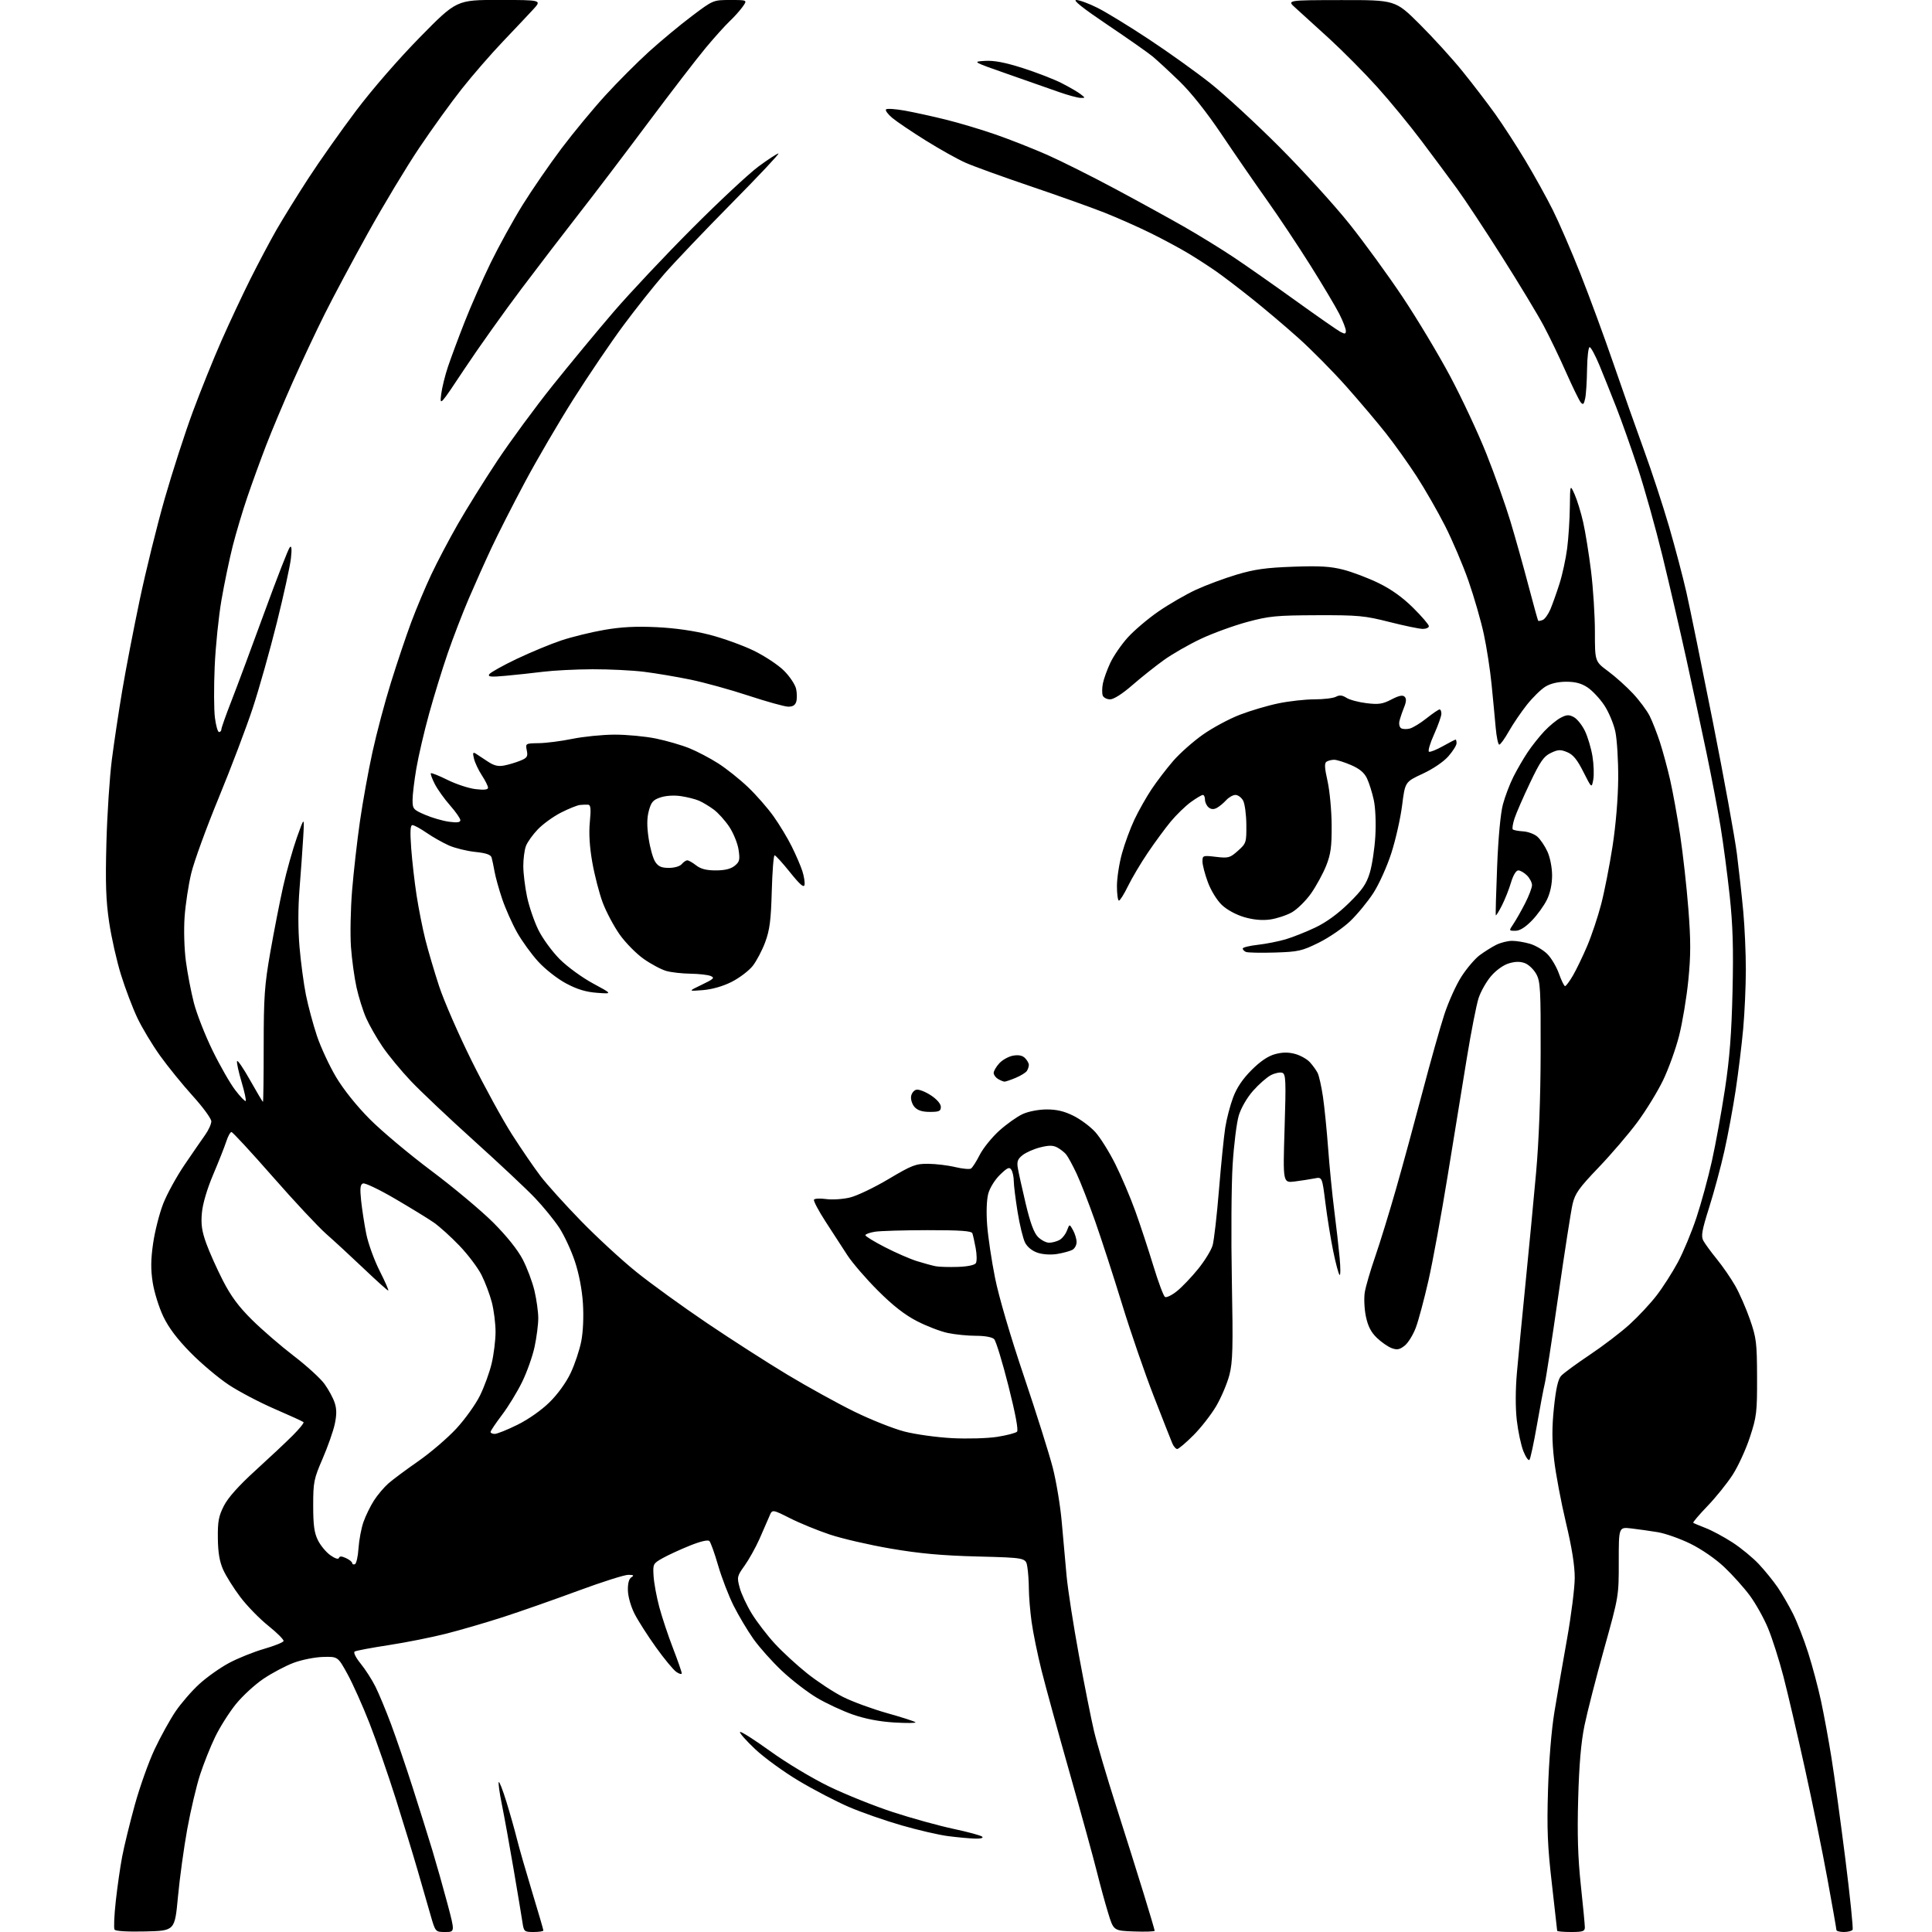 <?xml version="1.0" encoding="UTF-8" standalone="no"?>
<svg 
  version="1.1" 
  xmlns="http://www.w3.org/2000/svg" 
  xmlns:xlink="http://www.w3.org/1999/xlink" 
  xmlns:svg="http://www.w3.org/2000/svg"
  xmlns:rdf="http://www.w3.org/1999/02/22-rdf-syntax-ns#"
  xmlns:cc="http://creativecommons.org/ns#"
  xmlns:dc="http://purl.org/dc/elements/1.1/"
  viewBox="0 0 768 768"
  width="768"
  height="768"
>
<style>svg {background-color: white; }</style>"
<path stroke="none" fill="black" fill-rule="evenodd" d="M57.82,767.78C50.67,767.95 45.91,767.67 45.53,767.04C45.18,766.48 45.40,761.41 46.02,755.76C46.64,750.12 47.78,742.12 48.57,738.00C49.35,733.88 51.61,724.65 53.58,717.50C55.55,710.35 59.10,700.39 61.46,695.38C63.82,690.36 67.57,683.58 69.79,680.30C72.02,677.03 76.27,672.12 79.25,669.41C82.22,666.69 87.55,662.92 91.08,661.04C94.61,659.15 100.85,656.65 104.95,655.46C109.04,654.28 112.54,652.88 112.72,652.35C112.89,651.82 110.17,649.09 106.68,646.29C103.18,643.49 98.16,638.34 95.53,634.85C92.89,631.36 89.83,626.48 88.72,624.00C87.28,620.79 86.67,617.21 86.60,611.50C86.52,604.82 86.91,602.69 89.00,598.59C90.65,595.34 94.88,590.61 101.49,584.59C106.99,579.59 113.66,573.33 116.32,570.67C118.99,568.01 120.94,565.60 120.65,565.32C120.37,565.04 115.26,562.70 109.28,560.12C103.31,557.54 95.07,553.22 90.96,550.51C86.86,547.79 80.02,542.04 75.77,537.72C70.45,532.31 67.06,527.82 64.90,523.30C63.18,519.69 61.29,513.61 60.70,509.79C59.89,504.60 59.94,500.67 60.87,494.23C61.55,489.49 63.35,482.43 64.85,478.55C66.36,474.67 70.20,467.68 73.38,463.00C76.56,458.32 80.25,452.97 81.58,451.10C82.91,449.23 84.00,446.82 84.00,445.75C84.00,444.67 80.68,440.13 76.62,435.65C72.56,431.17 66.71,423.96 63.61,419.63C60.51,415.30 56.45,408.55 54.60,404.63C52.74,400.71 49.82,393.03 48.12,387.56C46.41,382.10 44.28,372.65 43.38,366.56C42.10,357.90 41.87,351.06 42.30,335.00C42.60,323.73 43.58,308.88 44.46,302.00C45.34,295.12 47.20,282.75 48.59,274.50C49.97,266.25 53.10,250.05 55.53,238.50C57.96,226.95 62.45,208.80 65.49,198.17C68.54,187.54 73.56,172.01 76.65,163.67C79.74,155.33 84.88,142.58 88.08,135.34C91.28,128.10 96.45,117.08 99.57,110.84C102.70,104.60 107.31,95.90 109.82,91.50C112.34,87.10 118.05,77.88 122.51,71.00C126.98,64.12 135.53,52.00 141.52,44.05C147.93,35.54 158.39,23.50 166.95,14.78C181.50,-0.03 181.50,-0.03 198.45,-0.02C215.39,0.00 215.39,0.00 211.95,3.75C210.05,5.81 204.64,11.55 199.92,16.50C195.20,21.45 187.85,29.91 183.59,35.30C179.32,40.69 171.70,51.26 166.64,58.80C161.58,66.33 152.45,81.50 146.34,92.50C140.23,103.50 132.48,118.01 129.12,124.74C125.75,131.46 120.04,143.61 116.42,151.74C112.81,159.86 108.03,171.22 105.80,177.00C103.58,182.78 100.22,192.00 98.35,197.50C96.47,203.00 93.85,211.78 92.52,217.00C91.20,222.22 89.18,231.90 88.04,238.50C86.90,245.10 85.68,257.03 85.34,265.01C84.99,272.99 85.03,282.10 85.43,285.26C85.82,288.42 86.56,291.00 87.07,291.00C87.58,291.00 88.00,290.52 88.00,289.93C88.00,289.34 89.79,284.28 91.98,278.68C94.17,273.08 100.06,257.25 105.08,243.50C110.10,229.75 114.66,218.05 115.23,217.50C115.93,216.82 116.06,218.24 115.64,222.00C115.30,225.03 112.79,236.50 110.05,247.50C107.31,258.50 103.00,273.80 100.46,281.50C97.92,289.20 91.84,305.24 86.94,317.14C82.03,329.04 77.12,342.54 76.02,347.14C74.92,351.74 73.73,359.55 73.38,364.50C73.02,369.64 73.24,377.21 73.90,382.16C74.53,386.92 75.96,394.34 77.07,398.66C78.18,402.97 81.50,411.45 84.45,417.50C87.40,423.55 91.47,430.67 93.50,433.32C95.53,435.97 97.41,437.92 97.67,437.66C97.93,437.40 97.18,433.97 96.01,430.03C94.84,426.09 94.03,422.40 94.23,421.82C94.42,421.25 96.75,424.65 99.41,429.39C102.07,434.12 104.37,438.00 104.53,438.00C104.69,438.00 104.82,427.99 104.82,415.75C104.83,396.24 105.15,391.65 107.45,378.50C108.90,370.25 111.19,358.51 112.55,352.42C113.91,346.32 116.38,337.55 118.02,332.92C121.02,324.50 121.02,324.50 120.52,333.00C120.24,337.68 119.59,346.86 119.06,353.42C118.46,360.98 118.46,369.39 119.06,376.42C119.58,382.51 120.73,391.10 121.61,395.50C122.50,399.90 124.47,407.23 125.99,411.79C127.52,416.34 130.96,423.73 133.63,428.21C136.59,433.16 141.84,439.71 147.03,444.92C151.72,449.64 162.74,458.88 171.53,465.46C180.31,472.04 191.34,481.27 196.04,485.96C201.38,491.30 205.77,496.78 207.76,500.59C209.52,503.94 211.63,509.57 212.46,513.09C213.29,516.62 213.97,521.52 213.97,524.00C213.97,526.48 213.32,531.57 212.52,535.31C211.73,539.06 209.50,545.36 207.57,549.31C205.65,553.27 202.03,559.19 199.53,562.48C197.04,565.77 195.00,568.81 195.00,569.23C195.00,569.65 195.75,570.00 196.68,570.00C197.60,570.00 201.66,568.37 205.70,566.37C210.03,564.23 215.26,560.56 218.44,557.42C221.68,554.25 225.05,549.58 226.84,545.80C228.48,542.34 230.38,536.66 231.06,533.18C231.80,529.37 232.06,523.38 231.72,518.08C231.37,512.63 230.15,506.30 228.52,501.40C227.07,497.05 224.27,491.02 222.28,488.00C220.29,484.98 215.93,479.63 212.58,476.12C209.24,472.62 198.40,462.45 188.50,453.52C178.60,444.60 167.29,433.91 163.37,429.78C159.45,425.64 154.35,419.46 152.04,416.05C149.72,412.64 146.80,407.52 145.54,404.67C144.29,401.83 142.57,396.35 141.72,392.50C140.87,388.65 139.88,381.45 139.52,376.50C139.16,371.55 139.36,361.43 139.96,354.00C140.57,346.57 141.97,334.20 143.08,326.50C144.19,318.80 146.42,306.42 148.05,299.00C149.67,291.57 152.97,279.12 155.40,271.34C157.82,263.55 161.45,252.75 163.47,247.34C165.49,241.93 169.07,233.41 171.43,228.41C173.79,223.40 178.53,214.40 181.96,208.41C185.39,202.41 192.43,191.10 197.61,183.28C202.80,175.46 212.72,161.96 219.66,153.28C226.61,144.60 237.51,131.43 243.89,124.00C250.27,116.58 264.27,101.69 275.00,90.93C285.72,80.17 297.65,69.04 301.50,66.19C305.35,63.35 308.93,61.01 309.45,61.01C309.97,61.00 301.62,69.89 290.89,80.75C280.16,91.61 268.08,104.30 264.04,108.93C260.00,113.57 252.67,122.80 247.76,129.43C242.84,136.07 233.98,149.15 228.05,158.50C222.13,167.85 213.40,182.77 208.67,191.65C203.93,200.53 197.98,212.23 195.44,217.65C192.90,223.07 188.81,232.20 186.35,237.94C183.89,243.68 180.12,253.47 177.97,259.70C175.83,265.92 172.49,276.75 170.56,283.76C168.62,290.77 166.36,300.50 165.52,305.38C164.68,310.27 164.00,315.95 164.00,318.01C164.00,321.55 164.28,321.87 168.97,323.89C171.70,325.07 175.98,326.31 178.47,326.65C181.73,327.10 183.00,326.93 183.00,326.04C183.00,325.36 181.15,322.71 178.90,320.15C176.64,317.59 173.91,313.77 172.83,311.65C171.75,309.54 171.05,307.62 171.28,307.38C171.52,307.15 174.50,308.34 177.91,310.03C181.31,311.72 186.33,313.37 189.05,313.69C192.48,314.10 194.00,313.92 194.00,313.12C194.00,312.48 192.90,310.28 191.56,308.23C190.22,306.18 188.80,303.20 188.42,301.60C187.85,299.27 187.98,298.87 189.10,299.56C189.87,300.03 192.00,301.43 193.83,302.67C196.28,304.33 197.99,304.76 200.33,304.32C202.07,304.00 204.96,303.14 206.74,302.42C209.56,301.28 209.90,300.76 209.41,298.31C208.85,295.52 208.89,295.50 214.17,295.42C217.10,295.38 223.10,294.61 227.50,293.71C231.90,292.81 239.46,292.05 244.29,292.03C249.13,292.02 256.55,292.72 260.79,293.59C265.02,294.47 271.00,296.20 274.07,297.45C277.15,298.70 282.30,301.41 285.52,303.47C288.74,305.53 294.04,309.75 297.30,312.86C300.57,315.96 305.15,321.20 307.50,324.50C309.85,327.80 313.11,333.20 314.74,336.50C316.38,339.80 318.27,344.18 318.94,346.24C319.60,348.30 320.00,350.77 319.81,351.74C319.56,353.02 317.99,351.66 314.05,346.75C311.08,343.04 308.31,340.00 307.91,340.00C307.51,340.00 307.01,346.41 306.79,354.25C306.47,365.77 305.98,369.64 304.20,374.47C302.99,377.75 300.74,382.02 299.21,383.97C297.67,385.91 293.91,388.76 290.84,390.31C287.36,392.07 283.07,393.29 279.39,393.59C273.50,394.06 273.50,394.06 279.00,391.43C283.73,389.16 284.22,388.68 282.50,387.97C281.40,387.51 277.80,387.11 274.50,387.06C271.20,387.02 266.89,386.54 264.92,385.99C262.95,385.45 258.92,383.31 255.95,381.24C252.99,379.17 248.66,374.78 246.33,371.49C244.01,368.19 240.97,362.48 239.59,358.80C238.21,355.11 236.35,347.91 235.45,342.80C234.36,336.60 234.04,331.25 234.47,326.75C234.97,321.55 234.82,319.97 233.81,319.88C233.09,319.82 231.61,319.87 230.52,319.99C229.43,320.11 226.06,321.47 223.02,323.01C219.98,324.56 215.84,327.55 213.81,329.66C211.78,331.77 209.64,334.77 209.06,336.32C208.48,337.86 208.01,341.46 208.02,344.32C208.03,347.17 208.70,352.65 209.51,356.50C210.32,360.35 212.35,366.27 214.01,369.66C215.68,373.05 219.49,378.27 222.50,381.29C225.53,384.32 231.43,388.62 235.74,390.94C243.50,395.12 243.50,395.12 237.33,394.66C232.90,394.33 229.43,393.28 225.03,390.93C221.60,389.11 216.72,385.28 213.96,382.26C211.24,379.29 207.43,374.02 205.49,370.55C203.55,367.08 200.91,361.15 199.63,357.37C198.35,353.59 196.99,348.70 196.60,346.50C196.21,344.30 195.68,341.78 195.42,340.89C195.09,339.74 193.23,339.10 188.88,338.65C185.55,338.30 180.85,337.14 178.44,336.08C176.03,335.01 172.06,332.76 169.60,331.07C167.15,329.38 164.61,328.00 163.96,328.00C163.10,328.00 162.97,330.44 163.46,337.25C163.84,342.34 164.80,350.77 165.61,355.99C166.42,361.22 167.98,369.09 169.08,373.49C170.19,377.90 172.66,386.26 174.57,392.09C176.49,397.91 182.28,411.18 187.44,421.59C192.60,431.99 199.85,445.23 203.55,451.00C207.25,456.77 212.33,464.20 214.85,467.50C217.36,470.80 224.61,478.83 230.96,485.35C237.31,491.87 247.22,501.00 253.00,505.65C258.77,510.30 271.38,519.42 281.00,525.92C290.62,532.42 305.02,541.66 313.00,546.46C320.98,551.26 332.90,557.84 339.50,561.09C346.10,564.33 355.10,567.91 359.50,569.05C363.90,570.19 372.45,571.37 378.50,571.69C384.64,572.00 392.55,571.77 396.41,571.17C400.21,570.57 403.75,569.65 404.28,569.12C404.89,568.51 403.65,561.91 400.87,550.91C398.47,541.42 395.91,533.05 395.18,532.32C394.38,531.53 391.53,531.00 387.98,531.00C384.74,531.00 379.71,530.50 376.80,529.89C373.88,529.28 368.35,527.16 364.50,525.17C359.63,522.66 354.90,518.96 348.97,513.03C344.28,508.34 338.83,502.02 336.86,499.00C334.89,495.98 330.98,489.95 328.17,485.60C325.36,481.26 323.29,477.33 323.57,476.88C323.86,476.42 326.05,476.32 328.45,476.65C330.85,476.98 335.08,476.70 337.86,476.03C340.63,475.37 347.54,472.07 353.20,468.70C362.54,463.15 364.01,462.58 369.00,462.63C372.02,462.66 376.84,463.24 379.70,463.93C382.56,464.61 385.38,464.88 385.97,464.52C386.56,464.16 388.13,461.70 389.46,459.07C390.80,456.44 394.28,452.13 397.19,449.49C400.11,446.86 404.30,443.88 406.50,442.87C408.82,441.81 412.84,441.03 416.05,441.02C420.04,441.01 423.06,441.72 426.74,443.56C429.56,444.96 433.47,447.88 435.42,450.04C437.37,452.20 440.94,457.91 443.35,462.73C445.76,467.55 449.35,476.00 451.33,481.50C453.31,487.00 456.52,496.77 458.48,503.20C460.44,509.64 462.52,515.20 463.10,515.56C463.68,515.92 465.81,514.89 467.83,513.27C469.85,511.65 473.64,507.68 476.26,504.45C478.88,501.21 481.48,496.98 482.04,495.03C482.59,493.09 483.73,483.18 484.56,473.00C485.39,462.82 486.52,451.68 487.06,448.23C487.60,444.78 489.00,439.39 490.18,436.26C491.62,432.40 493.98,428.89 497.51,425.36C501.00,421.87 504.08,419.79 506.86,419.04C509.77,418.25 512.13,418.23 514.82,418.95C516.91,419.52 519.56,421.00 520.69,422.24C521.82,423.48 523.21,425.40 523.77,426.50C524.33,427.60 525.29,431.88 525.90,436.00C526.50,440.12 527.43,449.38 527.96,456.57C528.49,463.77 529.58,474.79 530.38,481.07C531.18,487.36 532.15,495.88 532.53,500.00C532.91,504.12 532.89,507.18 532.49,506.80C532.09,506.41 530.95,502.14 529.96,497.30C528.97,492.46 527.58,483.85 526.87,478.17C525.58,467.83 525.58,467.83 522.54,468.44C520.87,468.77 517.36,469.31 514.74,469.65C509.97,470.26 509.97,470.26 510.64,448.66C511.24,429.57 511.13,426.99 509.75,426.46C508.89,426.13 506.84,426.55 505.20,427.39C503.57,428.24 500.38,431.04 498.11,433.61C495.70,436.35 493.35,440.41 492.44,443.40C491.59,446.20 490.49,455.02 489.99,463.00C489.49,470.98 489.35,491.68 489.68,509.00C490.19,535.82 490.04,541.41 488.70,546.59C487.83,549.94 485.48,555.48 483.48,558.91C481.47,562.33 477.38,567.57 474.39,570.56C471.40,573.55 468.51,576.00 467.96,576.00C467.41,576.00 466.53,574.99 466.01,573.75C465.49,572.51 462.16,564.08 458.63,555.00C455.09,545.92 449.43,529.50 446.06,518.50C442.69,507.50 437.86,492.65 435.35,485.50C432.83,478.35 429.50,469.80 427.95,466.50C426.40,463.20 424.54,459.79 423.81,458.91C423.09,458.04 421.50,456.79 420.28,456.14C418.58,455.24 416.97,455.23 413.50,456.10C411.00,456.73 407.85,458.11 406.51,459.17C404.55,460.71 404.17,461.72 404.60,464.30C404.89,466.06 406.30,472.43 407.73,478.46C409.55,486.14 411.02,490.11 412.62,491.71C413.88,492.97 415.86,494.00 417.02,494.00C418.18,494.00 420.02,493.52 421.11,492.94C422.20,492.36 423.56,490.67 424.12,489.19C425.15,486.50 425.15,486.50 426.54,489.00C427.30,490.38 427.95,492.50 427.96,493.71C427.98,494.93 427.21,496.34 426.25,496.85C425.29,497.35 422.60,498.08 420.27,498.47C417.76,498.88 414.60,498.69 412.50,498.00C410.34,497.29 408.40,495.73 407.50,494.00C406.69,492.44 405.35,486.97 404.52,481.83C403.69,476.70 403.00,471.15 402.99,469.50C402.98,467.85 402.55,465.83 402.03,465.01C401.25,463.78 400.48,464.11 397.52,466.98C395.50,468.94 393.49,472.17 392.86,474.46C392.20,476.91 392.02,481.84 392.41,487.00C392.76,491.67 394.17,501.12 395.55,508.00C397.04,515.47 401.65,531.16 407.00,547.00C411.92,561.58 417.10,578.00 418.51,583.50C419.91,589.00 421.51,598.67 422.06,605.00C422.60,611.33 423.48,621.00 423.99,626.50C424.51,632.00 426.71,646.17 428.89,658.00C431.07,669.83 433.77,683.42 434.90,688.20C436.04,692.99 439.95,706.27 443.60,717.70C447.26,729.14 452.22,744.90 454.62,752.72C457.03,760.54 459.00,767.19 459.00,767.51C459.00,767.82 455.32,767.95 450.83,767.79C442.65,767.50 442.65,767.50 440.47,760.32C439.26,756.38 437.24,748.95 435.96,743.82C434.69,738.70 429.89,721.24 425.29,705.04C420.69,688.84 415.62,670.39 414.03,664.04C412.44,657.69 410.66,648.98 410.07,644.68C409.48,640.38 409.00,634.53 408.99,631.68C408.98,628.83 408.71,624.86 408.38,622.87C407.78,619.23 407.78,619.23 388.64,618.73C374.35,618.36 365.59,617.56 354.07,615.59C345.58,614.14 334.68,611.62 329.86,610.00C325.03,608.39 317.90,605.47 314.03,603.51C306.97,599.96 306.97,599.96 305.84,602.73C305.21,604.25 303.43,608.33 301.89,611.79C300.34,615.25 297.67,620.02 295.96,622.41C292.99,626.54 292.91,626.94 294.03,631.12C294.67,633.53 296.84,638.18 298.85,641.45C300.86,644.72 304.98,650.09 308.00,653.37C311.02,656.66 316.82,661.99 320.89,665.23C324.95,668.46 331.34,672.66 335.09,674.55C338.84,676.44 346.73,679.33 352.62,680.99C358.51,682.64 363.59,684.28 363.91,684.63C364.24,684.97 360.45,685.01 355.50,684.72C349.59,684.36 343.94,683.28 339.04,681.57C334.93,680.14 328.48,677.14 324.71,674.90C320.93,672.65 314.68,667.83 310.81,664.18C306.94,660.54 301.86,654.84 299.51,651.53C297.16,648.21 293.61,642.25 291.62,638.29C289.64,634.32 286.87,627.13 285.47,622.30C284.07,617.48 282.51,613.11 281.99,612.59C281.41,612.01 278.43,612.71 274.15,614.44C270.35,615.97 265.50,618.21 263.37,619.41C259.60,621.54 259.51,621.73 259.81,626.55C259.98,629.27 261.00,634.81 262.08,638.85C263.17,642.90 265.61,650.25 267.53,655.20C269.44,660.15 271.00,664.63 271.00,665.16C271.00,665.68 270.02,665.43 268.82,664.59C267.63,663.75 263.98,659.34 260.72,654.78C257.46,650.23 253.64,644.25 252.24,641.50C250.79,638.64 249.65,634.66 249.60,632.21C249.53,629.41 250.02,627.60 251.00,626.98C252.16,626.25 251.87,626.03 249.75,626.02C248.24,626.01 239.24,628.87 229.75,632.38C220.26,635.89 206.88,640.58 200.00,642.81C193.12,645.03 182.87,648.02 177.21,649.45C171.55,650.88 161.31,652.92 154.46,653.97C147.61,655.02 141.55,656.16 140.99,656.51C140.40,656.87 141.40,658.89 143.37,661.32C145.24,663.62 147.89,667.75 149.26,670.50C150.63,673.25 153.41,679.94 155.44,685.37C157.46,690.79 161.31,702.04 163.98,710.37C166.65,718.69 170.20,730.00 171.86,735.50C173.52,741.00 176.23,750.56 177.87,756.75C180.86,768.00 180.86,768.00 176.97,768.00C173.08,768.00 173.08,768.00 171.14,761.25C170.07,757.54 167.76,749.55 166.02,743.50C164.27,737.45 160.35,724.62 157.31,715.00C154.26,705.38 149.57,691.88 146.88,685.00C144.19,678.12 140.26,669.35 138.15,665.50C134.30,658.50 134.30,658.50 128.40,658.66C125.16,658.75 119.89,659.80 116.71,661.00C113.53,662.19 108.14,665.05 104.73,667.34C101.32,669.63 96.36,674.20 93.70,677.50C91.05,680.80 87.35,686.65 85.50,690.50C83.64,694.35 80.95,701.10 79.52,705.50C78.09,709.90 75.81,719.58 74.45,727.00C73.10,734.42 71.43,746.58 70.74,754.00C69.48,767.50 69.48,767.50 57.82,767.78zM212.13,768.00C208.43,768.00 208.24,767.84 207.70,764.25C207.40,762.19 205.80,752.62 204.16,743.00C202.52,733.38 200.41,721.76 199.48,717.19C198.55,712.61 198.01,708.66 198.27,708.40C198.53,708.14 199.89,711.65 201.30,716.21C202.71,720.77 204.59,727.42 205.48,731.00C206.37,734.58 209.11,744.09 211.55,752.14C214.00,760.19 216.00,767.06 216.00,767.39C216.00,767.73 214.26,768.00 212.13,768.00zM624.50,768.00C621.48,768.00 619.00,767.78 619.00,767.52C619.00,767.26 618.05,758.82 616.89,748.77C615.16,733.77 614.89,727.10 615.36,711.50C615.71,700.05 616.72,687.73 617.91,680.50C618.99,673.90 621.25,660.85 622.92,651.50C624.59,642.15 625.96,631.24 625.98,627.26C625.99,622.38 624.86,615.22 622.48,605.26C620.55,597.14 618.44,585.93 617.79,580.34C616.91,572.75 616.89,567.49 617.72,559.52C618.51,551.97 619.34,548.28 620.57,546.92C621.53,545.87 626.63,542.12 631.91,538.59C637.18,535.07 644.32,529.63 647.77,526.49C651.22,523.36 656.06,518.18 658.52,514.97C660.99,511.77 664.78,505.85 666.95,501.82C669.12,497.80 672.46,489.77 674.37,484.00C676.28,478.23 679.05,468.10 680.51,461.50C681.98,454.90 684.31,442.07 685.69,433.00C687.56,420.67 688.32,410.81 688.71,394.00C689.11,376.91 688.83,367.77 687.57,356.00C686.65,347.48 685.02,335.10 683.93,328.50C682.84,321.90 680.36,308.85 678.41,299.50C676.46,290.15 672.83,273.27 670.36,262.00C667.88,250.72 663.60,232.28 660.85,221.00C658.09,209.72 653.68,193.97 651.04,186.00C648.41,178.03 644.58,167.22 642.53,162.00C640.49,156.78 637.47,149.24 635.82,145.25C634.16,141.26 632.41,138.00 631.91,138.00C631.41,138.00 630.95,141.94 630.88,146.75C630.82,151.56 630.48,156.81 630.13,158.41C629.62,160.78 629.29,161.06 628.34,159.91C627.71,159.13 625.10,153.78 622.54,148.00C619.99,142.22 615.98,133.89 613.63,129.49C611.29,125.08 603.84,112.75 597.07,102.08C590.31,91.41 582.29,79.26 579.24,75.09C576.20,70.91 569.84,62.35 565.10,56.05C560.37,49.75 552.39,40.05 547.37,34.49C542.35,28.92 533.80,20.30 528.37,15.32C522.94,10.34 516.92,4.87 515.00,3.16C511.50,0.06 511.50,0.06 533.09,0.03C554.67,-0.00 554.67,-0.00 564.33,9.61C569.64,14.90 577.32,23.33 581.38,28.36C585.45,33.39 591.30,41.03 594.39,45.35C597.47,49.67 602.87,57.99 606.38,63.85C609.90,69.71 614.80,78.55 617.27,83.50C619.74,88.45 624.71,99.92 628.30,109.00C631.89,118.08 637.77,134.05 641.36,144.50C644.94,154.95 650.40,170.40 653.47,178.83C656.55,187.26 661.05,200.99 663.48,209.33C665.90,217.67 669.01,229.45 670.38,235.50C671.75,241.55 676.48,264.73 680.90,287.00C685.32,309.27 689.62,332.90 690.46,339.50C691.29,346.10 692.43,356.45 692.99,362.50C693.54,368.55 694.00,378.90 694.00,385.50C693.99,392.10 693.52,402.68 692.94,409.00C692.37,415.32 691.02,426.28 689.96,433.34C688.89,440.41 686.87,451.31 685.46,457.57C684.06,463.83 681.34,473.91 679.42,479.98C676.54,489.07 676.13,491.38 677.09,493.17C677.73,494.36 680.14,497.66 682.45,500.50C684.76,503.33 688.05,508.10 689.75,511.08C691.46,514.06 694.10,520.10 695.63,524.50C698.18,531.84 698.42,533.74 698.46,547.50C698.50,561.40 698.29,563.15 695.61,571.31C694.03,576.15 690.94,582.87 688.76,586.25C686.58,589.63 682.07,595.23 678.73,598.70C675.40,602.17 672.86,605.16 673.09,605.34C673.31,605.52 675.52,606.45 678.00,607.41C680.48,608.36 685.28,610.94 688.68,613.14C692.08,615.34 696.82,619.25 699.22,621.82C701.62,624.40 704.97,628.52 706.66,631.00C708.35,633.48 711.09,638.20 712.75,641.50C714.40,644.80 717.12,651.77 718.78,657.00C720.45,662.23 722.74,670.84 723.88,676.14C725.02,681.44 726.89,691.56 728.02,698.64C729.16,705.71 731.64,723.81 733.54,738.86C735.43,753.90 736.74,766.62 736.43,767.11C736.13,767.60 734.56,768.00 732.94,768.00C731.32,768.00 730.00,767.63 730.00,767.19C730.00,766.74 728.40,757.63 726.44,746.94C724.49,736.25 720.44,716.42 717.45,702.88C714.46,689.35 710.63,672.92 708.93,666.38C707.23,659.85 704.48,651.22 702.81,647.21C701.15,643.20 697.87,637.35 695.54,634.21C693.21,631.07 688.65,625.99 685.40,622.92C681.97,619.68 676.36,615.81 672.00,613.67C667.88,611.64 662.02,609.58 659.00,609.07C655.98,608.57 651.24,607.90 648.48,607.58C643.47,606.99 643.47,606.99 643.48,620.75C643.50,634.48 643.49,634.53 637.66,655.45C634.44,666.98 630.93,680.70 629.85,685.95C628.49,692.60 627.73,701.41 627.35,715.00C626.95,729.25 627.24,738.50 628.40,749.38C629.28,757.56 630.00,765.10 630.00,766.13C630.00,767.73 629.21,768.00 624.50,768.00zM387.45,730.87C385.28,730.80 380.53,730.36 376.90,729.89C373.28,729.43 364.93,727.50 358.36,725.60C351.79,723.71 342.36,720.42 337.41,718.28C332.45,716.14 323.53,711.50 317.58,707.95C311.63,704.41 303.79,698.71 300.17,695.30C296.55,691.88 293.85,688.82 294.18,688.49C294.51,688.16 299.89,691.58 306.14,696.09C312.52,700.70 322.76,706.85 329.50,710.13C336.10,713.33 347.57,717.94 355.00,720.36C362.43,722.79 373.23,725.77 379.00,727.00C384.77,728.22 389.93,729.62 390.45,730.11C391.01,730.64 389.80,730.95 387.45,730.87zM141.06,621.81C141.65,621.62 142.30,618.77 142.51,615.48C142.73,612.19 143.62,607.48 144.49,605.00C145.36,602.52 147.23,598.70 148.64,596.50C150.05,594.30 152.62,591.25 154.35,589.72C156.08,588.19 161.45,584.20 166.27,580.85C171.09,577.50 177.88,571.68 181.36,567.93C184.83,564.18 189.08,558.25 190.80,554.75C192.52,551.26 194.62,545.49 195.45,541.95C196.29,538.40 196.98,532.78 196.99,529.46C196.99,526.14 196.33,520.84 195.51,517.69C194.69,514.54 192.83,509.62 191.38,506.76C189.93,503.90 185.99,498.68 182.62,495.17C179.25,491.65 174.65,487.50 172.39,485.94C170.13,484.37 163.20,480.13 156.99,476.50C150.79,472.87 145.08,470.14 144.30,470.44C143.20,470.86 143.04,472.34 143.55,477.24C143.91,480.68 144.83,486.64 145.59,490.47C146.36,494.31 148.76,500.94 150.93,505.22C153.10,509.50 154.63,513.00 154.32,513.00C154.01,513.00 149.62,509.06 144.57,504.25C139.51,499.44 132.81,493.25 129.67,490.50C126.53,487.75 116.96,477.51 108.41,467.75C99.85,457.99 92.47,450.00 92.01,450.00C91.54,450.00 90.61,451.69 89.95,453.75C89.28,455.81 86.95,461.72 84.76,466.87C82.32,472.64 80.58,478.49 80.26,482.11C79.84,486.66 80.23,489.38 81.98,494.24C83.22,497.68 86.20,504.34 88.60,509.03C91.83,515.32 94.88,519.43 100.24,524.72C104.23,528.67 111.68,535.09 116.79,539.01C121.90,542.92 127.39,547.93 128.99,550.14C130.59,552.35 132.41,555.70 133.03,557.59C133.86,560.10 133.87,562.38 133.07,566.11C132.47,568.92 130.29,575.10 128.24,579.85C124.75,587.93 124.50,589.16 124.50,598.50C124.50,606.26 124.92,609.35 126.38,612.27C127.40,614.34 129.62,617.02 131.31,618.22C133.14,619.52 134.51,619.96 134.73,619.31C134.99,618.54 135.80,618.56 137.54,619.37C138.88,619.99 139.99,620.88 139.99,621.33C140.00,621.79 140.48,622.01 141.06,621.81zM607.98,580.32C607.59,580.76 606.50,579.22 605.57,576.88C604.64,574.55 603.46,569.01 602.95,564.58C602.38,559.56 602.40,552.37 603.01,545.51C603.54,539.46 605.08,523.48 606.43,510.00C607.78,496.52 609.67,476.73 610.63,466.00C611.74,453.54 612.39,436.39 612.43,418.50C612.49,393.36 612.32,390.16 610.70,387.21C609.71,385.40 607.69,383.45 606.20,382.88C604.31,382.16 602.39,382.18 599.81,382.95C597.62,383.60 594.73,385.67 592.71,388.03C590.83,390.22 588.60,394.18 587.74,396.83C586.89,399.49 584.79,410.17 583.09,420.58C581.38,430.99 577.94,452.10 575.45,467.50C572.95,482.90 569.53,501.57 567.84,509.00C566.15,516.42 563.90,524.85 562.82,527.73C561.75,530.60 559.75,533.84 558.37,534.93C556.34,536.52 555.35,536.70 553.18,535.89C551.71,535.33 549.05,533.48 547.29,531.78C544.99,529.56 543.76,527.15 542.96,523.30C542.34,520.33 542.15,516.02 542.52,513.70C542.90,511.39 544.76,505.00 546.67,499.50C548.57,494.00 552.31,481.85 554.98,472.50C557.65,463.15 562.37,445.82 565.48,434.00C568.59,422.18 572.48,408.36 574.13,403.31C575.78,398.25 578.85,391.45 580.96,388.19C583.06,384.93 586.30,381.13 588.14,379.75C589.99,378.37 592.94,376.51 594.70,375.62C596.46,374.73 599.33,374.00 601.08,374.00C602.84,374.00 606.06,374.54 608.25,375.19C610.44,375.85 613.52,377.67 615.09,379.25C616.67,380.82 618.75,384.34 619.71,387.06C620.68,389.77 621.77,392.00 622.14,392.00C622.51,392.00 623.92,390.09 625.29,387.75C626.65,385.41 629.20,380.12 630.95,376.00C632.70,371.88 635.19,364.42 636.49,359.43C637.79,354.44 639.82,344.09 641.01,336.43C642.31,328.00 643.20,317.37 643.26,309.50C643.31,302.35 642.79,293.92 642.11,290.76C641.42,287.60 639.43,282.89 637.68,280.29C635.93,277.68 632.97,274.53 631.10,273.28C628.67,271.65 626.25,271.00 622.60,271.00C619.32,271.01 616.37,271.70 614.32,272.95C612.57,274.02 609.25,277.28 606.94,280.19C604.63,283.11 601.41,287.86 599.77,290.75C598.14,293.64 596.44,296.00 595.98,296.00C595.53,296.00 594.89,292.96 594.56,289.25C594.23,285.54 593.50,277.77 592.92,272.00C592.35,266.23 590.96,257.23 589.83,252.02C588.71,246.80 585.98,237.35 583.78,231.02C581.57,224.68 577.35,214.78 574.41,209.00C571.47,203.22 566.40,194.39 563.14,189.36C559.88,184.34 554.43,176.69 551.02,172.36C547.62,168.04 540.48,159.60 535.16,153.61C529.85,147.63 521.24,138.92 516.03,134.27C510.83,129.62 502.50,122.58 497.53,118.62C492.57,114.66 486.25,109.84 483.50,107.92C480.75,105.99 475.80,102.78 472.50,100.79C469.20,98.80 462.45,95.16 457.50,92.72C452.55,90.27 444.23,86.58 439.00,84.51C433.77,82.45 420.50,77.71 409.50,73.99C398.50,70.26 386.94,66.08 383.82,64.69C380.69,63.31 373.58,59.33 368.01,55.86C362.44,52.38 356.44,48.34 354.69,46.87C352.93,45.40 351.82,43.87 352.21,43.48C352.59,43.08 355.97,43.31 359.71,43.98C363.44,44.66 370.81,46.27 376.08,47.58C381.35,48.88 390.26,51.55 395.88,53.51C401.51,55.47 410.70,59.10 416.31,61.57C421.91,64.05 434.15,70.18 443.50,75.19C452.85,80.20 465.23,87.01 471.00,90.31C476.77,93.62 485.55,99.02 490.50,102.33C495.45,105.63 506.48,113.37 515.02,119.51C523.56,125.66 531.55,131.22 532.77,131.88C534.64,132.88 535.00,132.81 535.00,131.50C535.00,130.64 533.82,127.60 532.38,124.76C530.93,121.91 525.78,113.26 520.93,105.54C516.08,97.82 508.28,86.10 503.59,79.50C498.90,72.90 490.83,61.20 485.66,53.50C479.72,44.66 473.54,36.86 468.88,32.34C464.82,28.41 459.99,23.94 458.14,22.41C456.29,20.89 448.21,15.22 440.18,9.82C430.54,3.33 426.34,0.00 427.82,0.00C429.05,0.00 432.86,1.40 436.28,3.12C439.70,4.83 448.86,10.43 456.62,15.56C464.39,20.68 475.42,28.58 481.12,33.09C486.83,37.61 499.18,49.00 508.57,58.40C517.96,67.81 530.49,81.58 536.41,89.00C542.33,96.42 551.84,109.50 557.55,118.06C563.26,126.61 571.74,140.73 576.39,149.44C581.04,158.15 587.56,172.07 590.87,180.39C594.18,188.70 598.48,200.80 600.43,207.28C602.38,213.75 605.60,225.23 607.58,232.78C609.57,240.32 611.31,246.62 611.45,246.77C611.60,246.92 612.40,246.78 613.23,246.46C614.07,246.14 615.45,244.22 616.31,242.19C617.16,240.16 618.80,235.57 619.93,232.00C621.07,228.43 622.43,222.12 622.97,218.00C623.50,213.88 623.98,206.45 624.04,201.50C624.14,192.50 624.14,192.50 625.95,196.55C626.94,198.78 628.46,203.73 629.33,207.56C630.20,211.39 631.61,220.13 632.46,226.98C633.31,233.83 634.00,244.73 634.00,251.19C634.00,262.94 634.00,262.94 639.25,266.83C642.14,268.97 646.60,272.97 649.16,275.72C651.72,278.47 654.69,282.47 655.77,284.61C656.84,286.75 658.67,291.43 659.84,295.00C661.00,298.57 662.83,305.32 663.90,310.00C664.97,314.68 666.76,324.57 667.89,332.00C669.01,339.43 670.48,352.62 671.15,361.31C672.13,373.86 672.13,379.71 671.14,389.62C670.46,396.49 668.81,406.42 667.48,411.68C666.15,416.94 663.26,424.95 661.07,429.48C658.87,434.02 654.28,441.50 650.86,446.11C647.44,450.73 640.51,458.82 635.46,464.10C627.67,472.23 626.10,474.44 625.13,478.60C624.50,481.29 621.95,497.68 619.46,515.00C616.97,532.33 614.54,548.08 614.07,550.00C613.59,551.92 612.19,559.35 610.95,566.50C609.70,573.65 608.37,579.87 607.98,580.32zM380.82,503.61C384.65,503.48 387.45,502.89 387.92,502.12C388.36,501.42 388.33,498.74 387.85,496.17C387.38,493.60 386.78,490.94 386.53,490.25C386.18,489.32 381.70,489.00 368.78,489.01C359.28,489.02 349.81,489.30 347.75,489.64C345.69,489.98 344.00,490.60 344.00,491.02C344.00,491.44 347.49,493.57 351.75,495.76C356.01,497.96 361.75,500.46 364.50,501.32C367.25,502.18 370.62,503.10 372.00,503.36C373.38,503.62 377.34,503.73 380.82,503.61zM369.65,442.00C366.64,442.00 364.78,441.41 363.57,440.08C362.62,439.03 361.99,437.12 362.17,435.84C362.35,434.56 363.32,433.36 364.32,433.17C365.32,432.98 367.91,434.00 370.07,435.43C372.45,437.00 374.00,438.81 374.00,440.01C374.00,441.69 373.32,442.00 369.65,442.00zM399.28,429.97C398.85,429.95 397.71,429.48 396.75,428.92C395.79,428.36 395.00,427.27 395.00,426.51C395.00,425.74 396.01,424.01 397.25,422.66C398.49,421.31 400.95,419.95 402.71,419.64C404.89,419.25 406.42,419.56 407.46,420.60C408.31,421.45 408.99,422.67 408.98,423.32C408.98,423.97 408.62,425.05 408.20,425.71C407.78,426.38 405.77,427.61 403.75,428.46C401.72,429.31 399.71,429.99 399.28,429.97zM506.72,378.65C501.10,378.82 495.94,378.71 495.25,378.40C494.56,378.09 494.00,377.48 494.00,377.05C494.00,376.61 496.69,375.95 499.98,375.58C503.26,375.21 508.26,374.22 511.07,373.39C513.89,372.55 519.19,370.45 522.85,368.71C527.17,366.66 531.84,363.27 536.16,359.03C541.53,353.77 543.15,351.43 544.50,347.00C545.42,343.98 546.42,337.43 546.71,332.45C547.02,327.22 546.77,321.14 546.11,318.06C545.48,315.12 544.26,311.25 543.41,309.45C542.31,307.12 540.46,305.59 536.99,304.09C534.32,302.94 531.31,302.01 530.31,302.02C529.32,302.02 527.97,302.37 527.32,302.78C526.43,303.35 526.53,305.23 527.72,310.51C528.58,314.36 529.32,322.23 529.35,328.00C529.40,336.59 529.00,339.52 527.19,344.10C525.96,347.19 523.27,352.13 521.21,355.09C519.14,358.04 515.68,361.45 513.53,362.67C511.37,363.88 507.46,365.16 504.85,365.52C501.69,365.95 498.27,365.64 494.61,364.58C491.36,363.63 487.73,361.66 485.71,359.74C483.76,357.89 481.38,354.02 480.15,350.71C478.97,347.53 478.00,343.81 478.00,342.45C478.00,340.06 478.16,340.00 483.35,340.61C488.32,341.20 488.94,341.02 492.10,338.20C495.39,335.26 495.50,334.94 495.44,327.83C495.41,323.80 494.83,319.49 494.16,318.25C493.48,317.01 492.12,316.00 491.12,316.00C490.12,316.00 488.46,316.94 487.42,318.09C486.37,319.24 484.70,320.62 483.70,321.16C482.45,321.83 481.42,321.76 480.44,320.95C479.65,320.29 479.00,318.91 479.00,317.88C479.00,316.84 478.62,316.00 478.15,316.00C477.68,316.00 475.53,317.28 473.37,318.84C471.21,320.41 467.62,323.90 465.38,326.59C463.15,329.29 459.04,334.88 456.26,339.00C453.47,343.12 449.93,349.09 448.39,352.25C446.85,355.41 445.23,358.00 444.79,358.00C444.36,358.00 444.00,355.40 444.00,352.23C444.00,349.06 444.90,343.20 446.01,339.22C447.11,335.24 449.35,329.17 450.98,325.74C452.60,322.31 455.64,316.94 457.72,313.80C459.80,310.67 463.68,305.59 466.34,302.51C469.00,299.44 474.34,294.71 478.21,291.99C482.07,289.28 488.67,285.73 492.87,284.12C497.07,282.50 503.97,280.46 508.21,279.59C512.45,278.71 518.89,278.00 522.52,278.00C526.16,278.00 530.00,277.54 531.06,276.97C532.47,276.22 533.58,276.33 535.24,277.39C536.48,278.19 540.08,279.15 543.23,279.53C548.03,280.11 549.63,279.87 553.12,278.05C556.08,276.51 557.59,276.19 558.36,276.96C559.12,277.72 559.05,278.96 558.11,281.26C557.39,283.04 556.58,285.46 556.30,286.63C556.03,287.81 556.33,289.09 556.96,289.48C557.60,289.87 559.14,289.93 560.39,289.62C561.64,289.30 564.65,287.47 567.08,285.53C569.51,283.60 571.84,282.02 572.25,282.01C572.66,282.00 572.99,282.79 572.97,283.75C572.96,284.71 571.63,288.43 570.03,292.00C568.42,295.57 567.54,298.65 568.06,298.83C568.58,299.02 571.09,298.01 573.63,296.58C576.17,295.16 578.42,294.00 578.63,294.00C578.83,294.00 579.00,294.66 579.00,295.47C579.00,296.27 577.54,298.60 575.75,300.64C573.84,302.82 569.63,305.68 565.52,307.58C558.54,310.82 558.54,310.82 557.36,320.16C556.71,325.30 554.79,333.81 553.09,339.09C551.40,344.36 548.19,351.49 545.97,354.93C543.74,358.37 539.60,363.42 536.76,366.14C533.92,368.86 528.30,372.72 524.27,374.71C517.53,378.04 516.13,378.36 506.72,378.65zM602.39,370.00C599.77,370.00 599.77,370.00 601.62,367.25C602.64,365.74 604.72,362.07 606.24,359.11C607.76,356.14 609.00,352.88 609.00,351.86C609.00,350.84 608.10,349.10 607.00,348.00C605.90,346.90 604.34,346.00 603.54,346.00C602.66,346.00 601.51,347.92 600.64,350.84C599.85,353.51 598.22,357.60 597.03,359.94C595.84,362.28 594.75,364.04 594.61,363.85C594.47,363.66 594.71,354.95 595.13,344.50C595.59,332.91 596.49,323.25 597.44,319.73C598.29,316.56 600.17,311.61 601.63,308.73C603.08,305.85 605.62,301.48 607.28,299.00C608.93,296.52 611.91,292.78 613.89,290.67C615.88,288.56 618.80,286.15 620.39,285.32C622.77,284.07 623.69,284.03 625.63,285.07C626.92,285.76 628.90,288.23 630.02,290.55C631.15,292.87 632.50,297.41 633.03,300.64C633.55,303.86 633.70,308.04 633.35,309.93C632.71,313.36 632.71,313.36 629.41,306.83C626.96,301.95 625.33,299.96 622.99,299.00C620.32,297.89 619.35,297.94 616.48,299.31C613.66,300.65 612.28,302.64 608.20,311.21C605.50,316.87 602.74,323.22 602.05,325.32C601.36,327.42 601.05,329.39 601.36,329.70C601.68,330.01 603.52,330.36 605.47,330.48C607.41,330.60 609.97,331.55 611.14,332.60C612.32,333.64 614.11,336.30 615.12,338.50C616.17,340.79 616.97,344.82 616.98,347.93C616.99,351.42 616.26,354.90 614.94,357.63C613.80,359.97 611.11,363.71 608.94,365.94C606.31,368.65 604.13,370.00 602.39,370.00zM284.52,346.00C288.12,346.00 290.49,345.42 292.03,344.18C294.00,342.58 294.19,341.78 293.59,337.78C293.22,335.26 291.56,331.18 289.92,328.70C288.28,326.22 285.49,323.12 283.72,321.81C281.95,320.50 279.32,318.92 277.88,318.30C276.44,317.67 273.21,316.85 270.71,316.48C267.99,316.07 264.71,316.27 262.59,316.97C259.62,317.95 258.86,318.82 257.93,322.27C257.14,325.19 257.11,328.39 257.84,333.26C258.40,337.04 259.57,341.23 260.45,342.57C261.68,344.45 262.92,345.00 265.90,345.00C268.11,345.00 270.29,344.36 271.00,343.50C271.68,342.68 272.68,342.00 273.21,342.00C273.75,342.00 275.33,342.90 276.73,344.00C278.54,345.42 280.78,346.00 284.52,346.00zM313.18,280.90C311.71,280.84 304.64,278.87 297.47,276.51C290.30,274.14 279.95,271.29 274.47,270.16C268.99,269.03 260.69,267.63 256.03,267.05C251.37,266.47 242.14,266.02 235.53,266.04C228.91,266.07 220.12,266.51 216.00,267.02C211.88,267.53 205.17,268.26 201.09,268.63C195.18,269.18 193.84,269.06 194.48,268.03C194.92,267.33 199.83,264.58 205.39,261.93C210.95,259.29 218.92,255.98 223.10,254.59C227.28,253.19 234.93,251.31 240.10,250.41C246.90,249.22 252.69,248.92 261.00,249.31C268.38,249.66 275.95,250.75 282.13,252.34C287.43,253.71 295.31,256.55 299.63,258.65C303.96,260.76 309.36,264.33 311.64,266.60C313.92,268.87 316.09,272.13 316.47,273.84C316.84,275.55 316.86,277.87 316.51,278.98C316.06,280.39 315.05,280.97 313.18,280.90zM441.29,278.00C440.00,278.00 438.68,277.32 438.36,276.49C438.04,275.66 438.06,273.53 438.40,271.74C438.74,269.96 440.07,266.25 441.36,263.50C442.65,260.75 445.77,256.21 448.30,253.41C450.83,250.61 456.30,245.97 460.47,243.09C464.64,240.21 471.34,236.33 475.37,234.46C479.40,232.60 486.70,229.88 491.60,228.42C498.66,226.31 503.30,225.66 514.00,225.28C524.60,224.89 528.90,225.15 534.00,226.46C537.58,227.38 543.88,229.77 548.00,231.78C553.03,234.22 557.56,237.47 561.75,241.62C565.19,245.03 568.00,248.31 568.00,248.91C568.00,249.51 566.91,250.00 565.58,250.00C564.25,250.00 558.29,248.76 552.33,247.25C542.43,244.74 539.96,244.51 523.50,244.56C507.33,244.62 504.51,244.89 495.79,247.24C490.46,248.68 482.20,251.68 477.45,253.91C472.70,256.14 466.04,259.95 462.66,262.38C459.27,264.81 453.61,269.32 450.07,272.40C446.18,275.80 442.72,278.00 441.29,278.00zM184.74,146.50C174.89,161.35 174.80,161.45 175.37,156.79C175.69,154.20 176.90,149.25 178.07,145.79C179.23,142.33 182.21,134.32 184.69,128.00C187.17,121.67 191.83,111.10 195.04,104.50C198.26,97.90 203.98,87.53 207.75,81.45C211.53,75.38 218.50,65.26 223.25,58.95C228.00,52.65 235.85,43.16 240.70,37.86C245.54,32.56 253.32,24.76 258.00,20.52C262.68,16.28 270.32,9.93 275.00,6.41C283.50,-0.00 283.50,-0.00 290.32,-0.00C297.14,0.00 297.14,0.00 295.16,2.75C294.07,4.26 291.75,6.85 289.99,8.50C288.24,10.15 283.99,14.88 280.55,19.00C277.10,23.12 266.72,36.62 257.47,49.00C248.23,61.38 236.01,77.46 230.32,84.73C224.63,92.01 214.29,105.51 207.34,114.73C200.39,123.96 190.22,138.25 184.74,146.50zM429.50,38.91C428.40,38.89 424.57,37.85 421.00,36.60C417.43,35.34 408.20,32.11 400.50,29.41C386.50,24.50 386.50,24.50 391.59,24.20C395.20,23.99 399.57,24.83 406.59,27.07C412.04,28.81 418.98,31.50 422.00,33.04C425.02,34.58 428.40,36.54 429.50,37.39C431.50,38.94 431.50,38.94 429.50,38.91z" />

</svg>